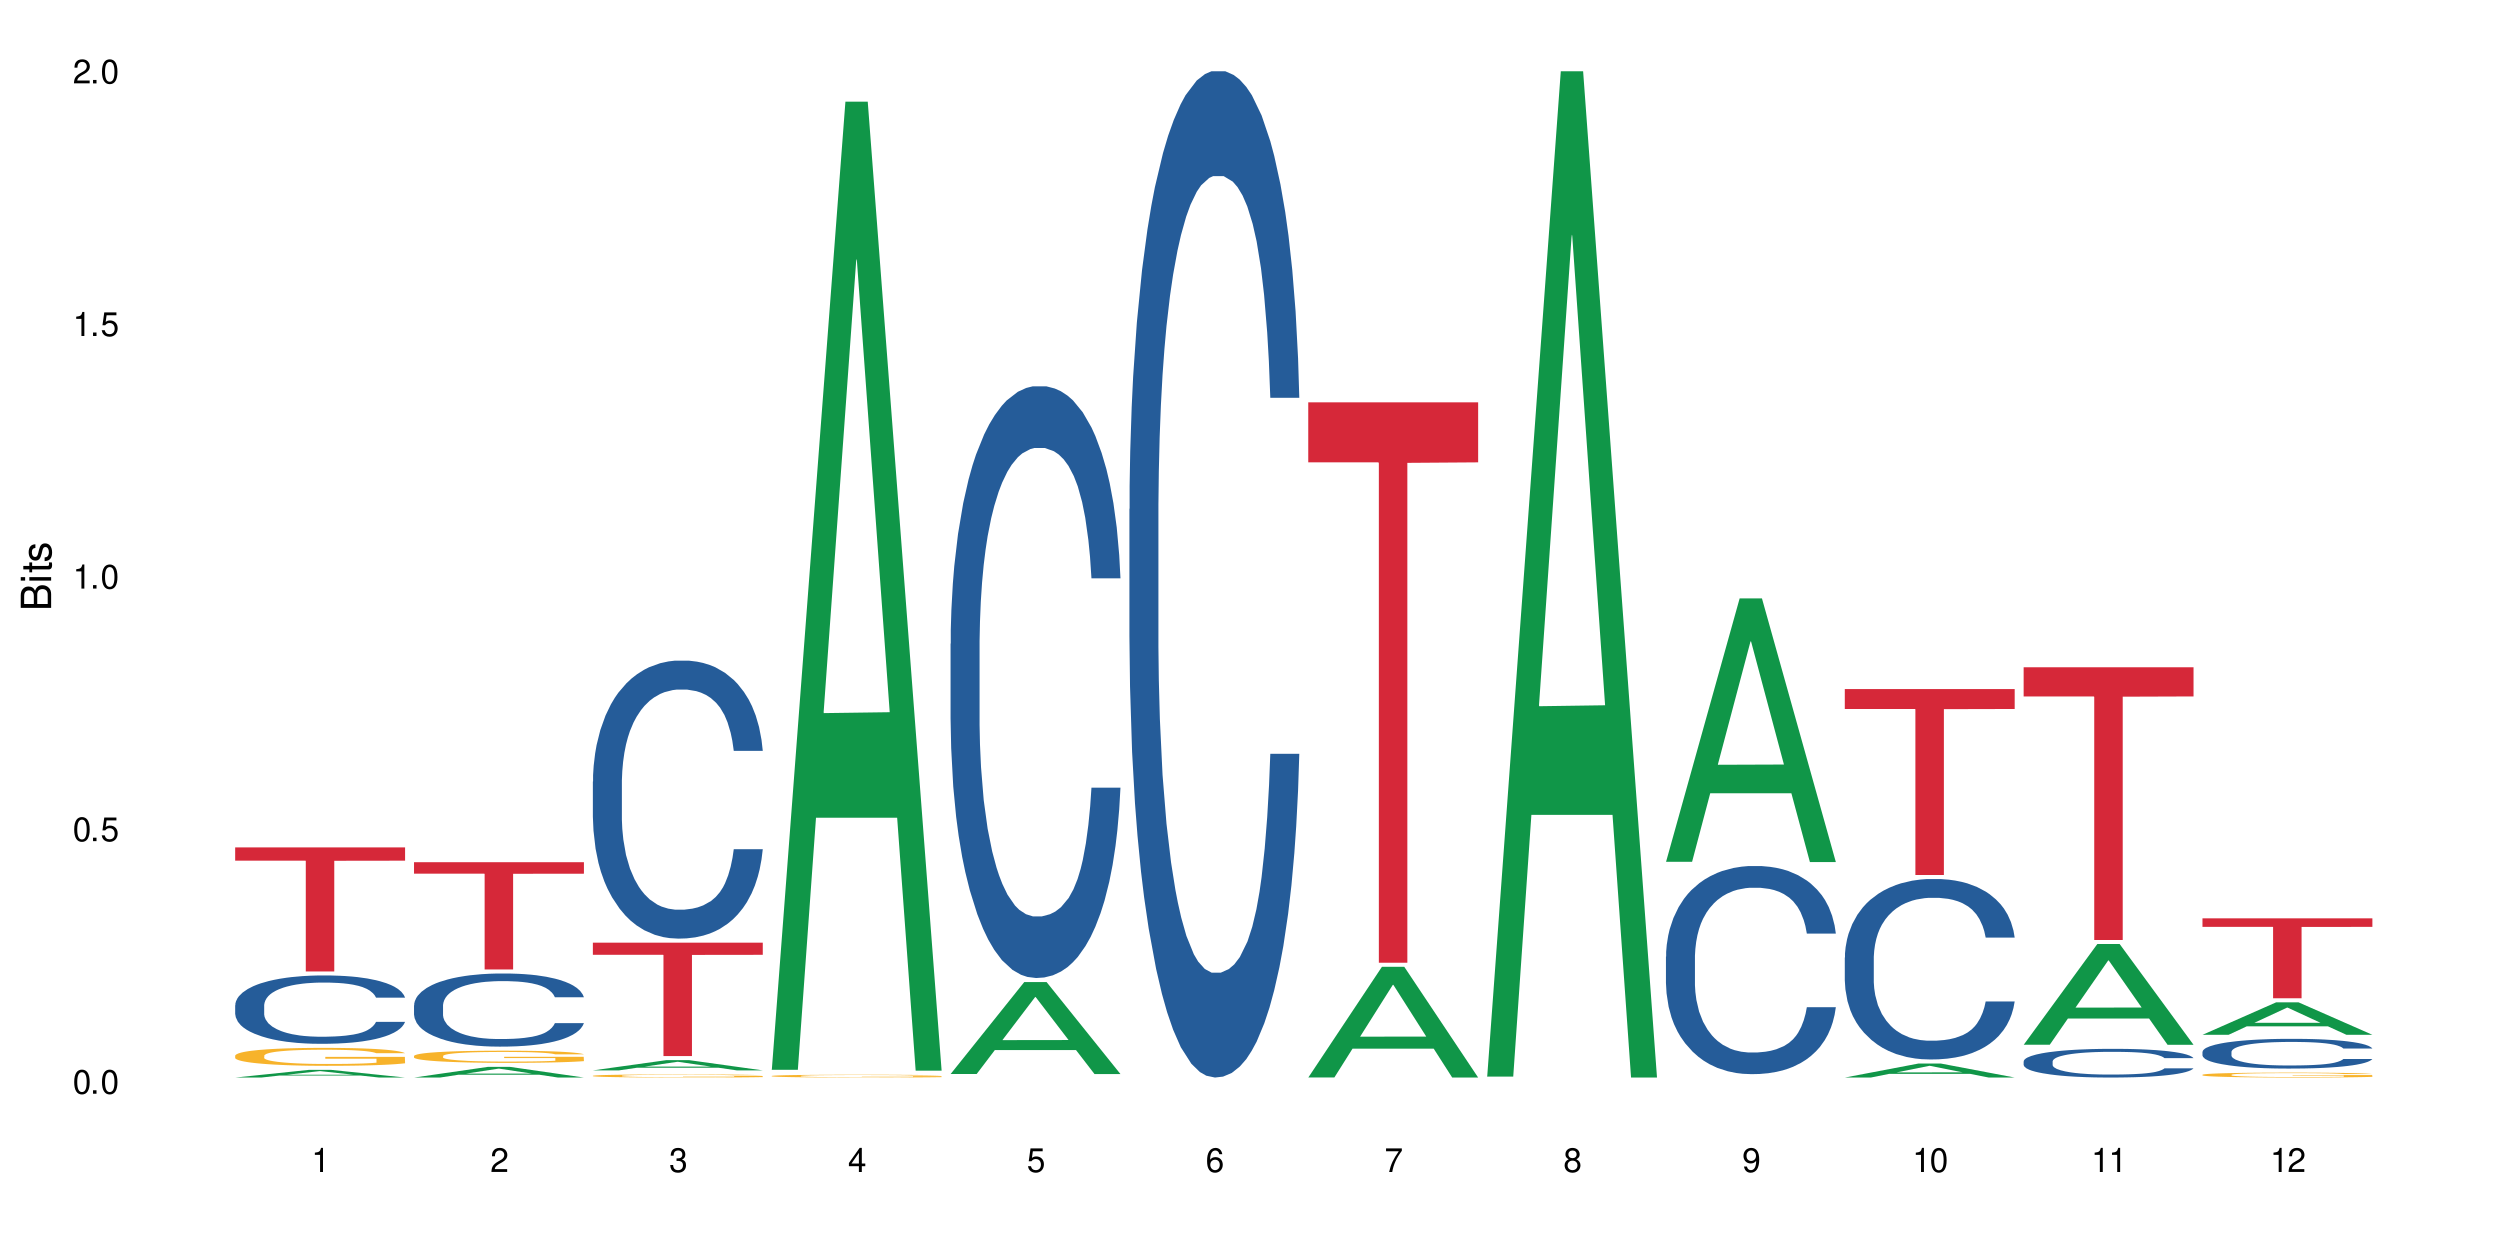 <?xml version="1.0" encoding="UTF-8"?>
<svg xmlns="http://www.w3.org/2000/svg" xmlns:xlink="http://www.w3.org/1999/xlink" width="720" height="360" viewBox="0 0 720 360">
<defs>
<g>
<g id="glyph-0-0">
</g>
<g id="glyph-0-1">
<path d="M 2.641 -6.938 C 2 -6.938 1.422 -6.656 1.078 -6.172 C 0.641 -5.562 0.406 -4.641 0.406 -3.359 C 0.406 -1.016 1.188 0.219 2.641 0.219 C 4.078 0.219 4.859 -1.016 4.859 -3.297 C 4.859 -4.641 4.656 -5.547 4.203 -6.172 C 3.844 -6.656 3.281 -6.938 2.641 -6.938 Z M 2.641 -6.188 C 3.547 -6.188 4 -5.25 4 -3.375 C 4 -1.406 3.562 -0.484 2.625 -0.484 C 1.734 -0.484 1.281 -1.438 1.281 -3.344 C 1.281 -5.25 1.734 -6.188 2.641 -6.188 Z M 2.641 -6.188 "/>
</g>
<g id="glyph-0-2">
<path d="M 1.828 -1 L 0.828 -1 L 0.828 0 L 1.828 0 Z M 1.828 -1 "/>
</g>
<g id="glyph-0-3">
<path d="M 4.562 -6.797 L 1.062 -6.797 L 0.547 -3.094 L 1.328 -3.094 C 1.719 -3.562 2.047 -3.734 2.578 -3.734 C 3.484 -3.734 4.062 -3.109 4.062 -2.094 C 4.062 -1.125 3.484 -0.531 2.578 -0.531 C 1.828 -0.531 1.375 -0.906 1.188 -1.672 L 0.328 -1.672 C 0.453 -1.109 0.547 -0.844 0.75 -0.594 C 1.125 -0.078 1.828 0.219 2.594 0.219 C 3.969 0.219 4.922 -0.781 4.922 -2.219 C 4.922 -3.562 4.031 -4.484 2.719 -4.484 C 2.25 -4.484 1.859 -4.359 1.469 -4.062 L 1.734 -5.969 L 4.562 -5.969 Z M 4.562 -6.797 "/>
</g>
<g id="glyph-0-4">
<path d="M 2.484 -4.938 L 2.484 0 L 3.328 0 L 3.328 -6.938 L 2.766 -6.938 C 2.469 -5.875 2.281 -5.734 0.984 -5.562 L 0.984 -4.938 Z M 2.484 -4.938 "/>
</g>
<g id="glyph-0-5">
<path d="M 4.859 -0.828 L 1.281 -0.828 C 1.359 -1.406 1.672 -1.781 2.5 -2.281 L 3.469 -2.828 C 4.406 -3.344 4.906 -4.062 4.906 -4.906 C 4.906 -5.484 4.672 -6.031 4.266 -6.406 C 3.859 -6.766 3.375 -6.938 2.719 -6.938 C 1.859 -6.938 1.219 -6.625 0.844 -6.031 C 0.609 -5.672 0.5 -5.234 0.484 -4.531 L 1.328 -4.531 C 1.359 -5.016 1.406 -5.281 1.531 -5.516 C 1.75 -5.938 2.188 -6.203 2.703 -6.203 C 3.469 -6.203 4.031 -5.641 4.031 -4.891 C 4.031 -4.344 3.719 -3.859 3.125 -3.516 L 2.234 -3 C 0.812 -2.172 0.406 -1.531 0.328 -0.016 L 4.859 -0.016 Z M 4.859 -0.828 "/>
</g>
<g id="glyph-0-6">
<path d="M 2.125 -3.188 L 2.578 -3.188 C 3.5 -3.188 3.984 -2.766 3.984 -1.922 C 3.984 -1.062 3.469 -0.531 2.594 -0.531 C 1.656 -0.531 1.203 -1 1.156 -2.016 L 0.312 -2.016 C 0.344 -1.453 0.438 -1.094 0.609 -0.781 C 0.953 -0.109 1.625 0.219 2.547 0.219 C 3.953 0.219 4.859 -0.625 4.859 -1.938 C 4.859 -2.828 4.516 -3.297 3.703 -3.594 C 4.344 -3.844 4.656 -4.328 4.656 -5.031 C 4.656 -6.219 3.875 -6.938 2.578 -6.938 C 1.203 -6.938 0.484 -6.172 0.453 -4.703 L 1.297 -4.703 C 1.312 -5.125 1.344 -5.359 1.453 -5.578 C 1.641 -5.969 2.062 -6.203 2.594 -6.203 C 3.344 -6.203 3.797 -5.75 3.797 -5 C 3.797 -4.516 3.609 -4.219 3.25 -4.047 C 3.016 -3.953 2.703 -3.922 2.125 -3.906 Z M 2.125 -3.188 "/>
</g>
<g id="glyph-0-7">
<path d="M 3.141 -1.672 L 3.141 0 L 3.984 0 L 3.984 -1.672 L 4.984 -1.672 L 4.984 -2.438 L 3.984 -2.438 L 3.984 -6.938 L 3.359 -6.938 L 0.266 -2.578 L 0.266 -1.672 Z M 3.141 -2.438 L 1 -2.438 L 3.141 -5.5 Z M 3.141 -2.438 "/>
</g>
<g id="glyph-0-8">
<path d="M 4.781 -5.125 C 4.609 -6.266 3.891 -6.938 2.844 -6.938 C 2.094 -6.938 1.422 -6.578 1.031 -5.953 C 0.594 -5.266 0.406 -4.422 0.406 -3.172 C 0.406 -2 0.578 -1.25 0.984 -0.641 C 1.359 -0.078 1.953 0.219 2.703 0.219 C 3.984 0.219 4.922 -0.75 4.922 -2.094 C 4.922 -3.375 4.062 -4.281 2.844 -4.281 C 2.172 -4.281 1.641 -4.031 1.281 -3.516 C 1.281 -5.234 1.828 -6.188 2.797 -6.188 C 3.391 -6.188 3.797 -5.797 3.938 -5.125 Z M 2.734 -3.531 C 3.547 -3.531 4.062 -2.953 4.062 -2.031 C 4.062 -1.156 3.484 -0.531 2.703 -0.531 C 1.922 -0.531 1.328 -1.188 1.328 -2.078 C 1.328 -2.938 1.906 -3.531 2.734 -3.531 Z M 2.734 -3.531 "/>
</g>
<g id="glyph-0-9">
<path d="M 4.984 -6.797 L 0.438 -6.797 L 0.438 -5.969 L 4.109 -5.969 C 2.5 -3.656 1.828 -2.234 1.328 0 L 2.219 0 C 2.594 -2.172 3.453 -4.047 4.984 -6.094 Z M 4.984 -6.797 "/>
</g>
<g id="glyph-0-10">
<path d="M 3.75 -3.656 C 4.469 -4.094 4.688 -4.438 4.688 -5.078 C 4.688 -6.172 3.844 -6.938 2.641 -6.938 C 1.438 -6.938 0.594 -6.172 0.594 -5.094 C 0.594 -4.438 0.812 -4.094 1.516 -3.656 C 0.734 -3.266 0.359 -2.703 0.359 -1.922 C 0.359 -0.656 1.281 0.219 2.641 0.219 C 3.984 0.219 4.922 -0.656 4.922 -1.922 C 4.922 -2.703 4.531 -3.266 3.75 -3.656 Z M 2.641 -6.188 C 3.359 -6.188 3.812 -5.75 3.812 -5.062 C 3.812 -4.406 3.344 -3.984 2.641 -3.984 C 1.922 -3.984 1.453 -4.406 1.453 -5.078 C 1.453 -5.75 1.922 -6.188 2.641 -6.188 Z M 2.641 -3.266 C 3.484 -3.266 4.062 -2.719 4.062 -1.906 C 4.062 -1.078 3.484 -0.531 2.625 -0.531 C 1.797 -0.531 1.219 -1.094 1.219 -1.906 C 1.219 -2.719 1.781 -3.266 2.641 -3.266 Z M 2.641 -3.266 "/>
</g>
<g id="glyph-0-11">
<path d="M 0.516 -1.578 C 0.672 -0.453 1.406 0.219 2.438 0.219 C 3.188 0.219 3.859 -0.141 4.266 -0.766 C 4.688 -1.453 4.891 -2.297 4.891 -3.547 C 4.891 -4.719 4.703 -5.453 4.312 -6.078 C 3.938 -6.641 3.344 -6.938 2.594 -6.938 C 1.297 -6.938 0.359 -5.969 0.359 -4.625 C 0.359 -3.344 1.234 -2.453 2.453 -2.453 C 3.094 -2.453 3.578 -2.672 4.016 -3.203 C 4 -1.484 3.469 -0.531 2.5 -0.531 C 1.906 -0.531 1.484 -0.906 1.359 -1.578 Z M 2.578 -6.203 C 3.375 -6.203 3.969 -5.531 3.969 -4.641 C 3.969 -3.797 3.391 -3.188 2.547 -3.188 C 1.734 -3.188 1.234 -3.766 1.234 -4.688 C 1.234 -5.562 1.797 -6.203 2.578 -6.203 Z M 2.578 -6.203 "/>
</g>
<g id="glyph-1-0">
</g>
<g id="glyph-1-1">
<path d="M 0 -0.953 L 0 -4.891 C 0 -5.719 -0.234 -6.344 -0.734 -6.797 C -1.188 -7.234 -1.812 -7.469 -2.5 -7.469 C -3.547 -7.469 -4.188 -7 -4.625 -5.875 C -4.984 -6.688 -5.625 -7.094 -6.531 -7.094 C -7.172 -7.094 -7.734 -6.859 -8.141 -6.391 C -8.562 -5.922 -8.75 -5.344 -8.75 -4.5 L -8.75 -0.953 Z M -4.984 -2.062 L -7.766 -2.062 L -7.766 -4.219 C -7.766 -4.844 -7.688 -5.203 -7.453 -5.5 C -7.219 -5.812 -6.859 -5.969 -6.375 -5.969 C -5.891 -5.969 -5.531 -5.812 -5.297 -5.5 C -5.062 -5.203 -4.984 -4.844 -4.984 -4.219 Z M -0.984 -2.062 L -4 -2.062 L -4 -4.781 C -4 -5.766 -3.438 -6.359 -2.484 -6.359 C -1.547 -6.359 -0.984 -5.766 -0.984 -4.781 Z M -0.984 -2.062 "/>
</g>
<g id="glyph-1-2">
<path d="M -6.281 -1.797 L -6.281 -0.797 L 0 -0.797 L 0 -1.797 Z M -8.75 -1.797 L -8.75 -0.797 L -7.484 -0.797 L -7.484 -1.797 Z M -8.75 -1.797 "/>
</g>
<g id="glyph-1-3">
<path d="M -6.281 -3.047 L -6.281 -2.016 L -8.016 -2.016 L -8.016 -1.016 L -6.281 -1.016 L -6.281 -0.172 L -5.469 -0.172 L -5.469 -1.016 L -0.719 -1.016 C -0.078 -1.016 0.281 -1.453 0.281 -2.234 C 0.281 -2.5 0.25 -2.719 0.188 -3.047 L -0.641 -3.047 C -0.609 -2.906 -0.594 -2.766 -0.594 -2.562 C -0.594 -2.141 -0.719 -2.016 -1.156 -2.016 L -5.469 -2.016 L -5.469 -3.047 Z M -6.281 -3.047 "/>
</g>
<g id="glyph-1-4">
<path d="M -4.531 -5.25 C -5.766 -5.25 -6.469 -4.422 -6.469 -2.969 C -6.469 -1.516 -5.719 -0.562 -4.547 -0.562 C -3.562 -0.562 -3.094 -1.062 -2.734 -2.562 L -2.516 -3.484 C -2.344 -4.188 -2.094 -4.469 -1.641 -4.469 C -1.047 -4.469 -0.641 -3.875 -0.641 -3 C -0.641 -2.453 -0.797 -2 -1.062 -1.75 C -1.25 -1.594 -1.422 -1.531 -1.875 -1.469 L -1.875 -0.406 C -0.422 -0.453 0.281 -1.266 0.281 -2.922 C 0.281 -4.5 -0.5 -5.516 -1.719 -5.516 C -2.656 -5.516 -3.172 -4.984 -3.469 -3.734 L -3.703 -2.766 C -3.891 -1.953 -4.156 -1.609 -4.594 -1.609 C -5.188 -1.609 -5.547 -2.125 -5.547 -2.938 C -5.547 -3.75 -5.203 -4.172 -4.531 -4.203 Z M -4.531 -5.25 "/>
</g>
</g>
</defs>
<rect x="-72" y="-36" width="864" height="432" fill="rgb(100%, 100%, 100%)" fill-opacity="1"/>
<path fill-rule="nonzero" fill="rgb(6.275%, 58.824%, 28.235%)" fill-opacity="1" d="M 67.73 310.332 L 67.785 310.328 L 88.957 308.125 L 95.387 308.125 L 116.664 310.332 L 109.188 310.332 L 103.855 309.758 L 80.488 309.758 L 75.258 310.332 L 67.73 310.332 L 82.734 309.516 L 101.711 309.516 L 92.25 308.484 L 92.145 308.484 L 92.039 308.488 L 82.684 309.516 L 82.734 309.516 Z M 67.73 310.332 "/>
<path fill-rule="nonzero" fill="rgb(14.51%, 36.078%, 60%)" fill-opacity="1" d="M 67.73 289.504 L 67.789 289.484 L 67.789 289.055 L 67.969 288.371 L 68.387 287.508 L 68.805 286.914 L 69.879 285.852 L 71.371 284.828 L 72.922 284.035 L 74.055 283.57 L 75.07 283.207 L 77.398 282.543 L 78.891 282.203 L 80.5 281.895 L 82.469 281.59 L 83.902 281.41 L 87.125 281.121 L 89.512 280.996 L 91.363 280.941 L 95.359 280.941 L 97.746 281.016 L 99.477 281.105 L 101.387 281.25 L 102.996 281.41 L 105.801 281.805 L 108.309 282.309 L 109.441 282.598 L 111.234 283.156 L 112.605 283.695 L 113.559 284.164 L 114.633 284.828 L 115.59 285.637 L 116.305 286.555 L 116.664 287.328 L 108.309 287.328 L 107.891 286.609 L 107.414 286.051 L 106.52 285.312 L 105.625 284.793 L 104.371 284.27 L 103.238 283.93 L 101.684 283.586 L 100.312 283.371 L 98.879 283.207 L 97.508 283.102 L 94.883 282.992 L 91.84 282.992 L 90.707 283.027 L 88.379 283.172 L 87.125 283.301 L 85.336 283.551 L 84.082 283.785 L 82.59 284.145 L 81.574 284.449 L 80.32 284.918 L 79.426 285.332 L 78.414 285.926 L 77.816 286.375 L 77.277 286.879 L 76.801 287.473 L 76.441 288.102 L 76.203 288.766 L 76.086 289.414 L 76.086 292.203 L 76.203 292.852 L 76.504 293.605 L 77.277 294.703 L 78.414 295.656 L 79.727 296.41 L 80.977 296.949 L 81.695 297.203 L 82.648 297.492 L 84.141 297.852 L 86.289 298.211 L 87.543 298.355 L 89.453 298.496 L 91.422 298.57 L 94.047 298.57 L 96.375 298.496 L 97.926 298.406 L 99.535 298.266 L 101.746 297.957 L 103.117 297.672 L 104.312 297.328 L 105.207 296.988 L 105.801 296.699 L 106.699 296.141 L 107.414 295.531 L 107.949 294.898 L 108.309 294.289 L 116.664 294.289 L 116.305 295.008 L 115.77 295.711 L 115.23 296.23 L 114.395 296.859 L 113.441 297.418 L 112.066 298.047 L 110.934 298.461 L 109.441 298.91 L 108.07 299.254 L 106.578 299.559 L 104.371 299.918 L 102.938 300.098 L 101.387 300.262 L 99.535 300.402 L 97.211 300.531 L 94.703 300.602 L 92.375 300.621 L 89.871 300.586 L 88.02 300.512 L 85.574 300.352 L 82.531 300.027 L 80.32 299.684 L 78.59 299.344 L 77.102 298.984 L 75.43 298.496 L 73.281 297.707 L 71.969 297.094 L 71.074 296.59 L 70.059 295.891 L 69.344 295.262 L 68.508 294.254 L 67.91 292.977 L 67.73 291.988 Z M 67.73 289.504 "/>
<path fill-rule="nonzero" fill="rgb(96.863%, 70.196%, 16.863%)" fill-opacity="1" d="M 67.73 304 L 67.789 303.996 L 67.789 303.902 L 68.031 303.688 L 68.625 303.395 L 69.402 303.156 L 70.238 302.965 L 70.773 302.867 L 71.668 302.723 L 72.445 302.621 L 74.414 302.406 L 76.922 302.211 L 78.293 302.125 L 79.844 302.043 L 82.051 301.953 L 83.066 301.922 L 86.172 301.844 L 89.691 301.797 L 93.57 301.785 L 95.359 301.789 L 97.805 301.809 L 101.148 301.859 L 103.059 301.906 L 104.551 301.953 L 106.102 302.016 L 108.012 302.109 L 109.801 302.223 L 111.234 302.336 L 112.664 302.48 L 113.859 302.629 L 114.871 302.797 L 115.77 302.992 L 116.305 303.16 L 116.664 303.324 L 108.367 303.324 L 107.891 303.16 L 107.355 303.031 L 106.461 302.875 L 105.562 302.762 L 104.668 302.672 L 102.996 302.551 L 101.566 302.473 L 99.777 302.406 L 98.047 302.367 L 96.074 302.336 L 94.883 302.328 L 91.719 302.328 L 88.855 302.359 L 87.184 302.398 L 85.992 302.438 L 84.32 302.508 L 83.305 302.562 L 82.707 302.602 L 80.918 302.75 L 79.727 302.879 L 79.07 302.969 L 78.234 303.113 L 77.637 303.238 L 76.98 303.43 L 76.621 303.57 L 76.145 303.891 L 76.086 304.742 L 76.266 304.922 L 76.621 305.117 L 77.102 305.285 L 77.816 305.465 L 78.531 305.602 L 79.785 305.789 L 80.859 305.91 L 81.695 305.992 L 83.305 306.117 L 83.961 306.16 L 85.512 306.246 L 87.125 306.312 L 89.094 306.371 L 90.586 306.398 L 92.973 306.422 L 96.016 306.422 L 99.598 306.395 L 101.863 306.355 L 103.414 306.316 L 104.43 306.285 L 105.684 306.23 L 106.578 306.184 L 107.414 306.133 L 108.43 306.051 L 108.43 304.922 L 93.688 304.918 L 93.688 304.387 L 116.602 304.383 L 116.664 306.23 L 115.41 306.359 L 113.859 306.484 L 112.367 306.578 L 110.816 306.656 L 108.605 306.746 L 106.816 306.805 L 104.07 306.871 L 101.566 306.914 L 98.941 306.941 L 96.613 306.957 L 93.867 306.961 L 91.422 306.949 L 88.797 306.922 L 86.707 306.883 L 84.797 306.836 L 82.887 306.777 L 80.5 306.676 L 78.949 306.598 L 77.34 306.496 L 75.727 306.379 L 74.297 306.25 L 73.34 306.152 L 72.387 306.039 L 71.371 305.895 L 70.418 305.734 L 69.699 305.59 L 69.043 305.422 L 68.566 305.27 L 68.09 305.055 L 67.852 304.887 L 67.73 304.738 Z M 67.73 304 "/>
<path fill-rule="nonzero" fill="rgb(83.922%, 15.686%, 22.353%)" fill-opacity="1" d="M 67.73 244.047 L 116.664 244.047 L 116.664 247.875 L 96.27 247.906 L 96.27 279.777 L 88.066 279.777 L 88.066 247.941 L 87.945 247.875 L 67.73 247.875 Z M 67.73 244.047 "/>
<path fill-rule="nonzero" fill="rgb(6.275%, 58.824%, 28.235%)" fill-opacity="1" d="M 119.238 310.328 L 119.289 310.328 L 140.465 307.266 L 146.895 307.266 L 168.172 310.332 L 160.695 310.332 L 155.363 309.531 L 131.996 309.531 L 126.766 310.328 L 119.238 310.328 L 134.242 309.203 L 153.219 309.199 L 143.758 307.77 L 143.652 307.766 L 143.547 307.773 L 134.191 309.199 L 134.242 309.203 Z M 119.238 310.328 "/>
<path fill-rule="nonzero" fill="rgb(14.51%, 36.078%, 60%)" fill-opacity="1" d="M 119.238 289.539 L 119.297 289.52 L 119.297 289.059 L 119.477 288.328 L 119.895 287.402 L 120.312 286.77 L 121.387 285.633 L 122.879 284.535 L 124.43 283.691 L 125.562 283.188 L 126.578 282.805 L 128.906 282.094 L 130.398 281.727 L 132.008 281.398 L 133.977 281.074 L 135.41 280.879 L 138.633 280.57 L 141.02 280.438 L 142.871 280.379 L 146.867 280.379 L 149.254 280.457 L 150.984 280.555 L 152.895 280.707 L 154.504 280.879 L 157.309 281.305 L 159.816 281.844 L 160.949 282.148 L 162.742 282.746 L 164.113 283.324 L 165.066 283.824 L 166.141 284.535 L 167.098 285.402 L 167.812 286.383 L 168.172 287.211 L 159.816 287.211 L 159.398 286.441 L 158.922 285.844 L 158.027 285.055 L 157.133 284.496 L 155.879 283.941 L 154.746 283.574 L 153.191 283.207 L 151.82 282.977 L 150.387 282.805 L 149.016 282.688 L 146.391 282.574 L 143.348 282.574 L 142.211 282.613 L 139.887 282.766 L 138.633 282.902 L 136.844 283.172 L 135.59 283.422 L 134.098 283.805 L 133.082 284.133 L 131.828 284.633 L 130.934 285.074 L 129.922 285.711 L 129.324 286.191 L 128.785 286.73 L 128.309 287.367 L 127.949 288.039 L 127.711 288.75 L 127.594 289.445 L 127.594 292.426 L 127.711 293.121 L 128.012 293.926 L 128.785 295.102 L 129.922 296.121 L 131.234 296.93 L 132.484 297.508 L 133.203 297.777 L 134.156 298.086 L 135.648 298.469 L 137.797 298.855 L 139.051 299.008 L 140.961 299.164 L 142.93 299.238 L 145.555 299.238 L 147.883 299.164 L 149.434 299.066 L 151.043 298.91 L 153.254 298.586 L 154.625 298.277 L 155.816 297.91 L 156.715 297.547 L 157.309 297.238 L 158.207 296.641 L 158.922 295.988 L 159.457 295.312 L 159.816 294.66 L 168.172 294.66 L 167.812 295.43 L 167.277 296.18 L 166.738 296.738 L 165.902 297.41 L 164.949 298.008 L 163.574 298.68 L 162.441 299.125 L 160.949 299.605 L 159.578 299.969 L 158.086 300.297 L 155.879 300.684 L 154.445 300.875 L 152.895 301.047 L 151.043 301.203 L 148.719 301.336 L 146.211 301.414 L 143.883 301.434 L 141.379 301.395 L 139.527 301.316 L 137.082 301.145 L 134.039 300.797 L 131.828 300.434 L 130.098 300.066 L 128.605 299.684 L 126.938 299.164 L 124.789 298.316 L 123.477 297.66 L 122.582 297.121 L 121.566 296.371 L 120.852 295.699 L 120.016 294.621 L 119.418 293.254 L 119.238 292.195 Z M 119.238 289.539 "/>
<path fill-rule="nonzero" fill="rgb(96.863%, 70.196%, 16.863%)" fill-opacity="1" d="M 119.238 304.098 L 119.297 304.094 L 119.297 304.031 L 119.535 303.887 L 120.133 303.688 L 120.91 303.527 L 121.746 303.398 L 122.281 303.332 L 123.176 303.234 L 123.953 303.164 L 125.922 303.02 L 128.43 302.887 L 129.801 302.828 L 131.352 302.773 L 133.559 302.711 L 134.574 302.691 L 137.676 302.637 L 141.199 302.605 L 145.078 302.598 L 146.867 302.602 L 149.312 302.613 L 152.656 302.648 L 154.566 302.68 L 156.059 302.711 L 157.609 302.754 L 159.52 302.816 L 161.309 302.895 L 162.742 302.973 L 164.172 303.066 L 165.367 303.172 L 166.379 303.281 L 167.277 303.418 L 167.812 303.527 L 168.172 303.641 L 159.875 303.641 L 159.398 303.527 L 158.863 303.441 L 157.965 303.336 L 157.07 303.258 L 156.176 303.199 L 154.504 303.117 L 153.074 303.062 L 151.281 303.02 L 149.551 302.992 L 147.582 302.973 L 146.391 302.965 L 143.227 302.965 L 140.363 302.988 L 138.691 303.012 L 137.5 303.039 L 135.828 303.086 L 134.812 303.125 L 134.215 303.152 L 132.426 303.25 L 131.234 303.34 L 130.578 303.402 L 129.742 303.496 L 129.145 303.582 L 128.488 303.711 L 128.129 303.809 L 127.652 304.023 L 127.594 304.602 L 127.773 304.723 L 128.129 304.855 L 128.605 304.969 L 129.324 305.09 L 130.039 305.184 L 131.293 305.309 L 132.367 305.395 L 133.203 305.445 L 134.812 305.535 L 135.469 305.562 L 137.02 305.621 L 138.633 305.664 L 140.602 305.703 L 142.094 305.723 L 144.48 305.738 L 147.523 305.738 L 151.105 305.719 L 153.371 305.695 L 154.922 305.668 L 155.938 305.645 L 157.191 305.609 L 158.086 305.578 L 158.922 305.543 L 159.938 305.488 L 159.938 304.723 L 145.195 304.719 L 145.195 304.363 L 168.109 304.359 L 168.172 305.609 L 166.918 305.695 L 165.367 305.781 L 163.875 305.844 L 162.324 305.898 L 160.113 305.961 L 158.324 305.996 L 155.578 306.043 L 153.074 306.07 L 150.449 306.09 L 148.121 306.102 L 145.375 306.105 L 142.93 306.098 L 140.305 306.078 L 138.215 306.051 L 136.305 306.02 L 134.395 305.98 L 132.008 305.91 L 130.457 305.855 L 128.848 305.789 L 127.234 305.711 L 125.801 305.625 L 124.848 305.555 L 123.895 305.48 L 122.879 305.383 L 121.926 305.273 L 121.207 305.176 L 120.551 305.062 L 120.074 304.957 L 119.598 304.812 L 119.359 304.699 L 119.238 304.598 Z M 119.238 304.098 "/>
<path fill-rule="nonzero" fill="rgb(83.922%, 15.686%, 22.353%)" fill-opacity="1" d="M 119.238 248.316 L 168.172 248.316 L 168.172 251.625 L 147.777 251.652 L 147.777 279.215 L 139.574 279.215 L 139.574 251.684 L 139.453 251.625 L 119.238 251.625 Z M 119.238 248.316 "/>
<path fill-rule="nonzero" fill="rgb(6.275%, 58.824%, 28.235%)" fill-opacity="1" d="M 170.746 308.27 L 170.797 308.266 L 191.973 305.312 L 198.402 305.312 L 219.68 308.273 L 212.203 308.273 L 206.871 307.5 L 183.504 307.5 L 178.273 308.27 L 170.746 308.27 L 185.75 307.18 L 204.727 307.176 L 195.266 305.797 L 195.16 305.793 L 195.055 305.801 L 185.699 307.176 L 185.75 307.18 Z M 170.746 308.27 "/>
<path fill-rule="nonzero" fill="rgb(14.51%, 36.078%, 60%)" fill-opacity="1" d="M 170.746 225.102 L 170.805 225.027 L 170.805 223.27 L 170.984 220.492 L 171.402 216.977 L 171.82 214.562 L 172.895 210.246 L 174.387 206.074 L 175.938 202.855 L 177.07 200.953 L 178.086 199.488 L 180.414 196.781 L 181.906 195.391 L 183.516 194.145 L 185.484 192.902 L 186.918 192.168 L 190.141 191 L 192.527 190.488 L 194.375 190.266 L 198.375 190.266 L 200.762 190.559 L 202.492 190.926 L 204.402 191.512 L 206.012 192.168 L 208.816 193.781 L 211.324 195.828 L 212.457 197 L 214.25 199.27 L 215.621 201.465 L 216.574 203.367 L 217.648 206.074 L 218.605 209.367 L 219.32 213.098 L 219.68 216.246 L 211.324 216.246 L 210.906 213.32 L 210.43 211.051 L 209.535 208.051 L 208.641 205.926 L 207.387 203.805 L 206.25 202.414 L 204.699 201.023 L 203.328 200.145 L 201.895 199.488 L 200.523 199.047 L 197.898 198.609 L 194.855 198.609 L 193.719 198.754 L 191.395 199.34 L 190.141 199.852 L 188.352 200.879 L 187.098 201.828 L 185.605 203.293 L 184.59 204.535 L 183.336 206.441 L 182.441 208.121 L 181.426 210.539 L 180.832 212.367 L 180.293 214.418 L 179.816 216.832 L 179.457 219.395 L 179.219 222.102 L 179.102 224.734 L 179.102 236.078 L 179.219 238.711 L 179.52 241.785 L 180.293 246.25 L 181.426 250.129 L 182.742 253.203 L 183.992 255.398 L 184.711 256.422 L 185.664 257.594 L 187.156 259.059 L 189.305 260.52 L 190.559 261.105 L 192.469 261.691 L 194.438 261.984 L 197.062 261.984 L 199.391 261.691 L 200.941 261.324 L 202.551 260.738 L 204.762 259.496 L 206.133 258.324 L 207.324 256.934 L 208.223 255.543 L 208.816 254.375 L 209.711 252.105 L 210.43 249.617 L 210.965 247.055 L 211.324 244.566 L 219.68 244.566 L 219.32 247.496 L 218.785 250.348 L 218.246 252.469 L 217.41 255.031 L 216.457 257.301 L 215.082 259.863 L 213.949 261.547 L 212.457 263.375 L 211.086 264.766 L 209.594 266.008 L 207.387 267.473 L 205.953 268.203 L 204.402 268.863 L 202.551 269.449 L 200.227 269.961 L 197.719 270.254 L 195.391 270.328 L 192.887 270.18 L 191.035 269.887 L 188.59 269.23 L 185.547 267.91 L 183.336 266.52 L 181.605 265.133 L 180.113 263.668 L 178.445 261.691 L 176.297 258.473 L 174.984 255.984 L 174.086 253.934 L 173.074 251.082 L 172.355 248.52 L 171.523 244.422 L 170.926 239.227 L 170.746 235.199 Z M 170.746 225.102 "/>
<path fill-rule="nonzero" fill="rgb(96.863%, 70.196%, 16.863%)" fill-opacity="1" d="M 170.746 309.82 L 170.805 309.82 L 170.805 309.801 L 171.043 309.766 L 171.641 309.715 L 172.418 309.672 L 173.254 309.641 L 173.789 309.621 L 174.684 309.598 L 175.461 309.582 L 177.43 309.543 L 179.938 309.508 L 181.309 309.496 L 182.859 309.48 L 185.066 309.465 L 186.082 309.461 L 189.184 309.445 L 192.707 309.438 L 196.586 309.434 L 198.375 309.438 L 200.82 309.441 L 204.164 309.449 L 206.074 309.457 L 207.566 309.465 L 209.117 309.477 L 211.027 309.492 L 212.816 309.512 L 214.25 309.531 L 215.68 309.555 L 216.875 309.582 L 217.887 309.609 L 218.785 309.645 L 219.32 309.672 L 219.68 309.703 L 211.383 309.703 L 210.906 309.672 L 210.371 309.652 L 209.473 309.625 L 208.578 309.605 L 207.684 309.59 L 206.012 309.566 L 204.582 309.555 L 202.789 309.543 L 201.059 309.535 L 199.09 309.531 L 194.734 309.531 L 191.871 309.535 L 190.199 309.543 L 189.008 309.547 L 187.336 309.562 L 186.32 309.57 L 185.723 309.578 L 183.934 309.602 L 182.742 309.625 L 182.086 309.641 L 181.25 309.664 L 180.652 309.688 L 179.996 309.719 L 179.637 309.746 L 179.16 309.801 L 179.102 309.949 L 179.281 309.98 L 179.637 310.012 L 180.113 310.043 L 180.832 310.074 L 181.547 310.098 L 182.801 310.129 L 183.875 310.152 L 184.711 310.164 L 186.32 310.188 L 186.977 310.195 L 188.527 310.207 L 190.141 310.219 L 192.109 310.23 L 193.602 310.234 L 195.988 310.238 L 199.031 310.238 L 202.613 310.234 L 204.879 310.227 L 206.43 310.223 L 207.445 310.215 L 208.699 310.207 L 209.594 310.199 L 210.43 310.188 L 211.445 310.176 L 211.445 309.98 L 196.703 309.98 L 196.703 309.887 L 219.617 309.887 L 219.68 310.207 L 218.426 310.227 L 216.875 310.25 L 215.383 310.266 L 213.832 310.281 L 211.621 310.297 L 209.832 310.305 L 207.086 310.316 L 204.582 310.324 L 201.957 310.328 L 199.629 310.332 L 194.438 310.332 L 191.812 310.324 L 189.723 310.32 L 187.812 310.312 L 185.902 310.301 L 183.516 310.285 L 181.965 310.27 L 180.355 310.254 L 178.742 310.23 L 177.309 310.211 L 175.402 310.172 L 174.387 310.148 L 173.43 310.121 L 172.715 310.094 L 172.059 310.066 L 171.582 310.039 L 171.105 310.004 L 170.867 309.973 L 170.746 309.949 Z M 170.746 309.82 "/>
<path fill-rule="nonzero" fill="rgb(83.922%, 15.686%, 22.353%)" fill-opacity="1" d="M 170.746 271.492 L 219.68 271.492 L 219.68 274.988 L 199.285 275.016 L 199.285 304.148 L 191.078 304.148 L 191.078 275.047 L 190.961 274.988 L 170.746 274.988 Z M 170.746 271.492 "/>
<path fill-rule="nonzero" fill="rgb(6.275%, 58.824%, 28.235%)" fill-opacity="1" d="M 222.254 308.094 L 222.305 307.832 L 243.48 29.281 L 249.91 29.281 L 271.188 308.355 L 263.711 308.355 L 258.379 235.508 L 235.008 235.508 L 229.781 308.094 L 222.254 308.094 L 237.258 205.375 L 256.234 205.113 L 246.773 74.875 L 246.668 74.613 L 246.562 75.398 L 237.207 205.113 L 237.258 205.375 Z M 222.254 308.094 "/>
<path fill-rule="nonzero" fill="rgb(96.863%, 70.196%, 16.863%)" fill-opacity="1" d="M 222.254 309.867 L 222.312 309.867 L 222.312 309.852 L 222.551 309.82 L 223.148 309.773 L 223.926 309.734 L 224.762 309.707 L 225.297 309.691 L 226.191 309.668 L 226.969 309.652 L 228.938 309.617 L 231.445 309.586 L 232.816 309.574 L 234.367 309.562 L 236.574 309.547 L 237.59 309.543 L 240.691 309.531 L 244.215 309.523 L 248.094 309.52 L 249.883 309.523 L 252.328 309.523 L 255.672 309.531 L 257.582 309.539 L 259.07 309.547 L 260.625 309.559 L 262.535 309.57 L 264.324 309.59 L 265.754 309.609 L 267.188 309.629 L 268.383 309.652 L 269.395 309.68 L 270.289 309.711 L 270.828 309.738 L 271.188 309.762 L 262.891 309.762 L 262.414 309.738 L 261.875 309.715 L 260.98 309.691 L 259.191 309.66 L 257.52 309.641 L 256.09 309.629 L 254.297 309.617 L 252.566 309.613 L 250.598 309.609 L 249.406 309.605 L 246.242 309.605 L 243.379 309.609 L 241.707 309.617 L 240.516 309.625 L 238.844 309.633 L 237.828 309.645 L 237.23 309.648 L 235.441 309.672 L 234.25 309.691 L 233.59 309.707 L 232.758 309.73 L 232.16 309.75 L 231.504 309.777 L 231.145 309.801 L 230.668 309.852 L 230.609 309.984 L 230.785 310.012 L 231.145 310.043 L 231.621 310.07 L 232.34 310.098 L 233.055 310.121 L 234.309 310.148 L 235.383 310.168 L 236.219 310.18 L 237.828 310.199 L 238.484 310.207 L 240.035 310.219 L 241.648 310.23 L 243.617 310.238 L 245.109 310.246 L 250.539 310.246 L 254.121 310.242 L 256.387 310.238 L 257.938 310.23 L 258.953 310.227 L 260.207 310.219 L 261.102 310.211 L 261.938 310.203 L 262.949 310.191 L 262.949 310.012 L 248.211 310.012 L 248.211 309.93 L 271.125 309.93 L 271.188 310.219 L 269.934 310.238 L 268.383 310.258 L 266.891 310.273 L 265.34 310.285 L 263.129 310.301 L 261.34 310.309 L 258.594 310.316 L 256.09 310.324 L 253.465 310.328 L 251.137 310.332 L 245.945 310.332 L 243.32 310.328 L 241.23 310.32 L 237.41 310.305 L 235.023 310.289 L 233.473 310.273 L 231.859 310.262 L 230.25 310.242 L 228.816 310.223 L 227.863 310.207 L 226.91 310.188 L 225.895 310.164 L 224.938 310.141 L 224.223 310.117 L 223.566 310.09 L 223.09 310.066 L 222.613 310.035 L 222.375 310.008 L 222.254 309.984 Z M 222.254 309.867 "/>
<path fill-rule="nonzero" fill="rgb(6.275%, 58.824%, 28.235%)" fill-opacity="1" d="M 273.762 309.305 L 273.812 309.281 L 294.984 282.836 L 301.418 282.836 L 322.695 309.332 L 315.219 309.332 L 309.887 302.414 L 286.516 302.414 L 281.289 309.305 L 273.762 309.305 L 288.766 299.555 L 307.742 299.527 L 298.281 287.164 L 298.176 287.141 L 298.07 287.215 L 288.711 299.527 L 288.766 299.555 Z M 273.762 309.305 "/>
<path fill-rule="nonzero" fill="rgb(14.51%, 36.078%, 60%)" fill-opacity="1" d="M 273.762 185.41 L 273.82 185.254 L 273.82 181.516 L 274 175.598 L 274.418 168.121 L 274.836 162.98 L 275.91 153.789 L 277.402 144.914 L 278.953 138.059 L 280.086 134.008 L 281.102 130.895 L 283.43 125.129 L 284.922 122.172 L 286.531 119.523 L 288.5 116.875 L 289.934 115.316 L 293.156 112.824 L 295.543 111.734 L 297.391 111.27 L 301.391 111.27 L 303.777 111.891 L 305.508 112.668 L 307.418 113.914 L 309.027 115.316 L 311.832 118.746 L 314.34 123.105 L 315.473 125.598 L 317.262 130.426 L 318.637 135.098 L 319.59 139.148 L 320.664 144.914 L 321.621 151.922 L 322.336 159.867 L 322.695 166.562 L 314.34 166.562 L 313.922 160.332 L 313.445 155.504 L 312.551 149.117 L 311.652 144.602 L 310.402 140.082 L 309.266 137.125 L 307.715 134.164 L 306.344 132.297 L 304.91 130.895 L 303.539 129.961 L 300.914 129.023 L 297.871 129.023 L 296.734 129.336 L 294.41 130.582 L 293.156 131.672 L 291.363 133.852 L 290.113 135.879 L 288.621 138.992 L 287.605 141.641 L 286.352 145.691 L 285.457 149.273 L 284.441 154.414 L 283.848 158.309 L 283.309 162.668 L 282.832 167.809 L 282.473 173.262 L 282.234 179.023 L 282.117 184.633 L 282.117 208.773 L 282.234 214.383 L 282.535 220.926 L 283.309 230.426 L 284.441 238.68 L 285.754 245.223 L 287.008 249.895 L 287.727 252.078 L 288.68 254.57 L 290.172 257.684 L 292.32 260.801 L 293.574 262.047 L 295.484 263.293 L 297.453 263.914 L 300.078 263.914 L 302.406 263.293 L 303.957 262.512 L 305.566 261.266 L 307.773 258.617 L 309.148 256.125 L 310.34 253.168 L 311.234 250.207 L 311.832 247.715 L 312.727 242.887 L 313.445 237.59 L 313.98 232.141 L 314.34 226.844 L 322.695 226.844 L 322.336 233.074 L 321.797 239.148 L 321.262 243.664 L 320.426 249.117 L 319.473 253.945 L 318.098 259.398 L 316.965 262.98 L 315.473 266.875 L 314.102 269.832 L 312.609 272.48 L 310.402 275.598 L 308.969 277.152 L 307.418 278.555 L 305.566 279.801 L 303.238 280.891 L 300.734 281.516 L 298.406 281.672 L 295.898 281.359 L 294.051 280.738 L 291.605 279.336 L 288.559 276.531 L 286.352 273.57 L 284.621 270.613 L 283.129 267.496 L 281.461 263.293 L 279.312 256.438 L 278 251.141 L 277.102 246.781 L 276.09 240.707 L 275.371 235.254 L 274.535 226.531 L 273.941 215.473 L 273.762 206.906 Z M 273.762 185.41 "/>
<path fill-rule="nonzero" fill="rgb(14.51%, 36.078%, 60%)" fill-opacity="1" d="M 325.27 146.621 L 325.328 146.355 L 325.328 140 L 325.508 129.934 L 325.926 117.215 L 326.344 108.477 L 327.418 92.844 L 328.91 77.746 L 330.461 66.09 L 331.594 59.203 L 332.609 53.902 L 334.938 44.102 L 336.43 39.07 L 338.039 34.566 L 340.008 30.062 L 341.441 27.414 L 344.664 23.176 L 347.051 21.32 L 348.898 20.527 L 352.898 20.527 L 355.285 21.586 L 357.016 22.91 L 358.926 25.031 L 360.535 27.414 L 363.34 33.242 L 365.848 40.66 L 366.98 44.898 L 368.77 53.109 L 370.145 61.055 L 371.098 67.945 L 372.172 77.746 L 373.129 89.668 L 373.844 103.176 L 374.199 114.566 L 365.848 114.566 L 365.43 103.973 L 364.953 95.758 L 364.055 84.898 L 363.16 77.215 L 361.91 69.535 L 360.773 64.5 L 359.223 59.469 L 357.852 56.289 L 356.418 53.902 L 355.047 52.316 L 352.422 50.727 L 349.379 50.727 L 348.242 51.254 L 345.914 53.375 L 344.664 55.23 L 342.871 58.938 L 341.621 62.383 L 340.129 67.68 L 339.113 72.184 L 337.859 79.07 L 336.965 85.164 L 335.949 93.906 L 335.355 100.527 L 334.816 107.945 L 334.34 116.688 L 333.98 125.957 L 333.742 135.762 L 333.625 145.297 L 333.625 186.355 L 333.742 195.895 L 334.039 207.02 L 334.816 223.18 L 335.949 237.219 L 337.262 248.344 L 338.516 256.293 L 339.234 260 L 340.188 264.238 L 341.68 269.535 L 343.828 274.836 L 345.082 276.953 L 346.988 279.074 L 348.961 280.133 L 351.586 280.133 L 353.914 279.074 L 355.465 277.75 L 357.074 275.629 L 359.281 271.125 L 360.656 266.887 L 361.848 261.855 L 362.742 256.82 L 363.34 252.582 L 364.234 244.371 L 364.953 235.363 L 365.488 226.094 L 365.848 217.086 L 374.199 217.086 L 373.844 227.684 L 373.305 238.012 L 372.77 245.695 L 371.934 254.969 L 370.98 263.18 L 369.605 272.449 L 368.473 278.543 L 366.98 285.168 L 365.609 290.199 L 364.117 294.703 L 361.91 300 L 360.477 302.648 L 358.926 305.035 L 357.074 307.152 L 354.746 309.008 L 352.242 310.066 L 349.914 310.332 L 347.406 309.801 L 345.559 308.742 L 343.109 306.359 L 340.066 301.59 L 337.859 296.559 L 336.129 291.523 L 334.637 286.227 L 332.965 279.074 L 330.82 267.418 L 329.504 258.41 L 328.609 250.992 L 327.598 240.664 L 326.879 231.391 L 326.043 216.555 L 325.449 197.746 L 325.27 183.18 Z M 325.27 146.621 "/>
<path fill-rule="nonzero" fill="rgb(6.275%, 58.824%, 28.235%)" fill-opacity="1" d="M 376.777 310.301 L 376.828 310.273 L 398 278.438 L 404.43 278.438 L 425.707 310.332 L 418.234 310.332 L 412.902 302.008 L 389.531 302.008 L 384.305 310.301 L 376.777 310.301 L 391.781 298.562 L 410.758 298.531 L 401.293 283.648 L 401.191 283.617 L 401.086 283.707 L 391.727 298.531 L 391.781 298.562 Z M 376.777 310.301 "/>
<path fill-rule="nonzero" fill="rgb(83.922%, 15.686%, 22.353%)" fill-opacity="1" d="M 376.777 115.879 L 425.707 115.879 L 425.707 133.156 L 405.316 133.305 L 405.316 277.273 L 397.109 277.273 L 397.109 133.457 L 396.992 133.156 L 376.777 133.156 Z M 376.777 115.879 "/>
<path fill-rule="nonzero" fill="rgb(6.275%, 58.824%, 28.235%)" fill-opacity="1" d="M 428.285 310.059 L 428.336 309.789 L 449.508 20.527 L 455.938 20.527 L 477.215 310.332 L 469.742 310.332 L 464.406 234.684 L 441.039 234.684 L 435.812 310.059 L 428.285 310.059 L 443.289 203.391 L 462.266 203.117 L 452.801 67.875 L 452.699 67.602 L 452.594 68.418 L 443.234 203.117 L 443.289 203.391 Z M 428.285 310.059 "/>
<path fill-rule="nonzero" fill="rgb(6.275%, 58.824%, 28.235%)" fill-opacity="1" d="M 479.793 248.199 L 479.844 248.129 L 501.016 172.348 L 507.445 172.348 L 528.723 248.27 L 521.25 248.27 L 515.914 228.453 L 492.547 228.453 L 487.32 248.199 L 479.793 248.199 L 494.797 220.254 L 513.773 220.184 L 504.309 184.75 L 504.207 184.68 L 504.102 184.895 L 494.742 220.184 L 494.797 220.254 Z M 479.793 248.199 "/>
<path fill-rule="nonzero" fill="rgb(14.51%, 36.078%, 60%)" fill-opacity="1" d="M 479.793 275.508 L 479.852 275.453 L 479.852 274.137 L 480.031 272.059 L 480.449 269.43 L 480.867 267.621 L 481.941 264.391 L 483.434 261.266 L 484.984 258.855 L 486.117 257.434 L 487.133 256.336 L 489.457 254.309 L 490.949 253.27 L 492.562 252.34 L 494.531 251.406 L 495.965 250.859 L 499.184 249.984 L 501.574 249.602 L 503.422 249.434 L 507.422 249.434 L 509.809 249.656 L 511.539 249.93 L 513.449 250.367 L 515.059 250.859 L 517.863 252.066 L 520.371 253.598 L 521.504 254.473 L 523.293 256.172 L 524.668 257.816 L 525.621 259.238 L 526.695 261.266 L 527.648 263.73 L 528.367 266.523 L 528.723 268.879 L 520.371 268.879 L 519.953 266.688 L 519.473 264.992 L 518.578 262.746 L 517.684 261.156 L 516.43 259.57 L 515.297 258.527 L 513.746 257.488 L 512.375 256.828 L 510.941 256.336 L 509.57 256.008 L 506.941 255.68 L 503.898 255.68 L 502.766 255.789 L 500.438 256.227 L 499.184 256.609 L 497.395 257.379 L 496.141 258.09 L 494.648 259.184 L 493.637 260.117 L 492.383 261.539 L 491.488 262.801 L 490.473 264.609 L 489.875 265.977 L 489.34 267.512 L 488.863 269.32 L 488.504 271.234 L 488.266 273.262 L 488.145 275.234 L 488.145 283.723 L 488.266 285.695 L 488.562 287.996 L 489.34 291.336 L 490.473 294.242 L 491.785 296.543 L 493.039 298.184 L 493.754 298.953 L 494.711 299.828 L 496.203 300.922 L 498.352 302.02 L 499.602 302.457 L 501.512 302.895 L 503.48 303.113 L 506.109 303.113 L 508.434 302.895 L 509.988 302.621 L 511.598 302.184 L 513.805 301.25 L 515.18 300.375 L 516.371 299.336 L 517.266 298.293 L 517.863 297.418 L 518.758 295.719 L 519.473 293.855 L 520.012 291.941 L 520.371 290.078 L 528.723 290.078 L 528.367 292.27 L 527.828 294.406 L 527.293 295.992 L 526.457 297.91 L 525.5 299.609 L 524.129 301.527 L 522.996 302.785 L 521.504 304.156 L 520.133 305.195 L 518.641 306.125 L 516.43 307.223 L 515 307.77 L 513.449 308.262 L 511.598 308.699 L 509.27 309.086 L 506.766 309.305 L 504.438 309.359 L 501.93 309.25 L 500.082 309.031 L 497.633 308.535 L 494.59 307.551 L 492.383 306.512 L 490.652 305.469 L 489.16 304.375 L 487.488 302.895 L 485.34 300.484 L 484.027 298.621 L 483.133 297.09 L 482.117 294.953 L 481.402 293.035 L 480.566 289.969 L 479.969 286.078 L 479.793 283.066 Z M 479.793 275.508 "/>
<path fill-rule="nonzero" fill="rgb(6.275%, 58.824%, 28.235%)" fill-opacity="1" d="M 531.301 310.328 L 531.352 310.324 L 552.523 306.297 L 558.953 306.297 L 580.23 310.332 L 572.754 310.332 L 567.422 309.277 L 544.055 309.277 L 538.828 310.328 L 531.301 310.328 L 546.305 308.844 L 565.281 308.84 L 555.816 306.957 L 555.715 306.953 L 555.609 306.965 L 546.25 308.84 L 546.305 308.844 Z M 531.301 310.328 "/>
<path fill-rule="nonzero" fill="rgb(14.51%, 36.078%, 60%)" fill-opacity="1" d="M 531.301 275.777 L 531.359 275.73 L 531.359 274.59 L 531.539 272.785 L 531.957 270.504 L 532.375 268.938 L 533.449 266.137 L 534.938 263.426 L 536.492 261.336 L 537.625 260.102 L 538.641 259.152 L 540.965 257.395 L 542.457 256.492 L 544.07 255.684 L 546.039 254.879 L 547.473 254.402 L 550.691 253.641 L 553.078 253.309 L 554.93 253.168 L 558.93 253.168 L 561.316 253.355 L 563.047 253.594 L 564.953 253.977 L 566.566 254.402 L 569.371 255.449 L 571.879 256.777 L 573.012 257.539 L 574.801 259.012 L 576.172 260.434 L 577.129 261.668 L 578.203 263.426 L 579.156 265.566 L 579.875 267.988 L 580.23 270.031 L 571.879 270.031 L 571.461 268.129 L 570.98 266.656 L 570.086 264.711 L 569.191 263.332 L 567.938 261.953 L 566.805 261.051 L 565.254 260.148 L 563.883 259.578 L 562.449 259.152 L 561.078 258.867 L 558.449 258.582 L 555.406 258.582 L 554.273 258.676 L 551.945 259.059 L 550.691 259.391 L 548.902 260.055 L 547.648 260.672 L 546.156 261.621 L 545.145 262.43 L 543.891 263.664 L 542.996 264.758 L 541.98 266.324 L 541.383 267.512 L 540.848 268.844 L 540.371 270.41 L 540.012 272.074 L 539.773 273.828 L 539.652 275.539 L 539.652 282.902 L 539.773 284.613 L 540.07 286.609 L 540.848 289.504 L 541.98 292.023 L 543.293 294.016 L 544.547 295.441 L 545.262 296.109 L 546.219 296.867 L 547.711 297.816 L 549.859 298.766 L 551.109 299.148 L 553.02 299.527 L 554.988 299.719 L 557.613 299.719 L 559.941 299.527 L 561.492 299.289 L 563.105 298.91 L 565.312 298.102 L 566.688 297.344 L 567.879 296.441 L 568.773 295.539 L 569.371 294.777 L 570.266 293.305 L 570.98 291.691 L 571.52 290.027 L 571.879 288.414 L 580.23 288.414 L 579.875 290.312 L 579.336 292.164 L 578.801 293.543 L 577.965 295.203 L 577.008 296.676 L 575.637 298.34 L 574.504 299.434 L 573.012 300.621 L 571.637 301.523 L 570.148 302.328 L 567.938 303.281 L 566.508 303.754 L 564.953 304.184 L 563.105 304.562 L 560.777 304.895 L 558.273 305.086 L 555.945 305.133 L 553.438 305.039 L 551.59 304.848 L 549.141 304.422 L 546.098 303.566 L 543.891 302.664 L 542.16 301.762 L 540.668 300.809 L 538.996 299.527 L 536.848 297.438 L 535.535 295.824 L 534.641 294.492 L 533.625 292.641 L 532.91 290.977 L 532.074 288.316 L 531.477 284.945 L 531.301 282.332 Z M 531.301 275.777 "/>
<path fill-rule="nonzero" fill="rgb(83.922%, 15.686%, 22.353%)" fill-opacity="1" d="M 531.301 198.457 L 580.23 198.457 L 580.23 204.188 L 559.84 204.238 L 559.84 252.004 L 551.633 252.004 L 551.633 204.289 L 551.516 204.188 L 531.301 204.188 Z M 531.301 198.457 "/>
<path fill-rule="nonzero" fill="rgb(6.275%, 58.824%, 28.235%)" fill-opacity="1" d="M 582.809 300.879 L 582.859 300.852 L 604.031 271.879 L 610.461 271.879 L 631.738 300.906 L 624.262 300.906 L 618.93 293.328 L 595.562 293.328 L 590.336 300.879 L 582.809 300.879 L 597.812 290.195 L 616.789 290.168 L 607.324 276.621 L 607.219 276.594 L 607.117 276.676 L 597.758 290.168 L 597.812 290.195 Z M 582.809 300.879 "/>
<path fill-rule="nonzero" fill="rgb(14.51%, 36.078%, 60%)" fill-opacity="1" d="M 582.809 305.664 L 582.867 305.656 L 582.867 305.477 L 583.047 305.188 L 583.465 304.824 L 583.883 304.578 L 584.957 304.133 L 586.445 303.699 L 588 303.367 L 589.133 303.172 L 590.148 303.02 L 592.473 302.742 L 593.965 302.598 L 595.578 302.469 L 597.547 302.34 L 598.977 302.266 L 602.199 302.145 L 604.586 302.094 L 606.438 302.07 L 610.438 302.07 L 612.824 302.098 L 614.555 302.137 L 616.461 302.199 L 618.074 302.266 L 620.879 302.434 L 623.383 302.645 L 624.52 302.766 L 626.309 303 L 627.68 303.227 L 628.637 303.422 L 629.711 303.699 L 630.664 304.039 L 631.383 304.426 L 631.738 304.75 L 623.383 304.75 L 622.969 304.449 L 622.488 304.215 L 621.594 303.906 L 620.699 303.688 L 619.445 303.465 L 618.312 303.324 L 616.762 303.18 L 615.387 303.09 L 613.957 303.02 L 612.582 302.977 L 609.957 302.93 L 606.914 302.93 L 605.781 302.945 L 603.453 303.004 L 602.199 303.059 L 600.41 303.164 L 599.156 303.262 L 597.664 303.414 L 596.652 303.543 L 595.398 303.738 L 594.504 303.914 L 593.488 304.16 L 592.891 304.352 L 592.355 304.562 L 591.879 304.812 L 591.52 305.074 L 591.281 305.355 L 591.16 305.625 L 591.16 306.797 L 591.281 307.07 L 591.578 307.387 L 592.355 307.848 L 593.488 308.246 L 594.801 308.566 L 596.055 308.793 L 596.77 308.898 L 597.727 309.02 L 599.219 309.168 L 601.367 309.32 L 602.617 309.379 L 604.527 309.441 L 606.496 309.473 L 609.121 309.473 L 611.449 309.441 L 613 309.402 L 614.613 309.344 L 616.82 309.215 L 618.191 309.094 L 619.387 308.949 L 620.281 308.809 L 620.879 308.688 L 621.773 308.453 L 622.488 308.195 L 623.027 307.93 L 623.383 307.672 L 631.738 307.672 L 631.383 307.977 L 630.844 308.27 L 630.309 308.488 L 629.473 308.754 L 628.516 308.988 L 627.145 309.254 L 626.012 309.426 L 624.52 309.613 L 623.145 309.758 L 621.652 309.887 L 619.445 310.039 L 618.016 310.113 L 616.461 310.18 L 614.613 310.242 L 612.285 310.293 L 609.777 310.324 L 607.453 310.332 L 604.945 310.316 L 603.098 310.289 L 600.648 310.219 L 597.605 310.082 L 595.398 309.941 L 593.668 309.797 L 592.176 309.645 L 590.504 309.441 L 588.355 309.109 L 587.043 308.852 L 586.148 308.641 L 585.133 308.348 L 584.418 308.082 L 583.582 307.66 L 582.984 307.121 L 582.809 306.707 Z M 582.809 305.664 "/>
<path fill-rule="nonzero" fill="rgb(83.922%, 15.686%, 22.353%)" fill-opacity="1" d="M 582.809 192.164 L 631.738 192.164 L 631.738 200.574 L 611.344 200.648 L 611.344 270.715 L 603.141 270.715 L 603.141 200.723 L 603.023 200.574 L 582.809 200.574 Z M 582.809 192.164 "/>
<path fill-rule="nonzero" fill="rgb(6.275%, 58.824%, 28.235%)" fill-opacity="1" d="M 634.312 298.016 L 634.367 298.008 L 655.539 288.668 L 661.969 288.668 L 683.246 298.023 L 675.77 298.023 L 670.438 295.582 L 647.07 295.582 L 641.844 298.016 L 634.312 298.016 L 649.316 294.57 L 668.297 294.562 L 658.832 290.195 L 658.727 290.188 L 658.625 290.215 L 649.266 294.562 L 649.316 294.57 Z M 634.312 298.016 "/>
<path fill-rule="nonzero" fill="rgb(14.51%, 36.078%, 60%)" fill-opacity="1" d="M 634.312 302.914 L 634.375 302.906 L 634.375 302.719 L 634.555 302.422 L 634.973 302.047 L 635.387 301.785 L 636.461 301.324 L 637.953 300.879 L 639.508 300.535 L 640.641 300.332 L 641.652 300.176 L 643.98 299.887 L 645.473 299.738 L 647.086 299.605 L 649.055 299.473 L 650.484 299.395 L 653.707 299.266 L 656.094 299.211 L 657.945 299.188 L 661.941 299.188 L 664.332 299.219 L 666.062 299.258 L 667.969 299.32 L 669.582 299.395 L 672.387 299.566 L 674.891 299.785 L 676.027 299.91 L 677.816 300.152 L 679.188 300.387 L 680.145 300.59 L 681.219 300.879 L 682.172 301.23 L 682.887 301.629 L 683.246 301.969 L 674.891 301.969 L 674.477 301.652 L 673.996 301.41 L 673.102 301.09 L 672.207 300.863 L 670.953 300.637 L 669.82 300.488 L 668.27 300.34 L 666.895 300.246 L 665.465 300.176 L 664.09 300.129 L 661.465 300.082 L 658.422 300.082 L 657.289 300.098 L 654.961 300.16 L 653.707 300.215 L 651.918 300.324 L 650.664 300.426 L 649.172 300.582 L 648.16 300.715 L 646.906 300.918 L 646.012 301.098 L 644.996 301.355 L 644.398 301.551 L 643.863 301.77 L 643.387 302.031 L 643.027 302.305 L 642.789 302.594 L 642.668 302.875 L 642.668 304.086 L 642.789 304.367 L 643.086 304.699 L 643.863 305.176 L 644.996 305.59 L 646.309 305.918 L 647.562 306.152 L 648.277 306.262 L 649.234 306.387 L 650.727 306.543 L 652.871 306.699 L 654.125 306.762 L 656.035 306.824 L 658.004 306.855 L 660.629 306.855 L 662.957 306.824 L 664.508 306.785 L 666.121 306.723 L 668.328 306.59 L 669.699 306.465 L 670.895 306.316 L 671.789 306.168 L 672.387 306.043 L 673.281 305.801 L 673.996 305.535 L 674.535 305.262 L 674.891 304.996 L 683.246 304.996 L 682.887 305.309 L 682.352 305.613 L 681.816 305.84 L 680.98 306.113 L 680.023 306.355 L 678.652 306.629 L 677.52 306.809 L 676.027 307.004 L 674.652 307.152 L 673.16 307.289 L 670.953 307.445 L 669.523 307.523 L 667.969 307.594 L 666.121 307.656 L 663.793 307.711 L 661.285 307.742 L 658.961 307.75 L 656.453 307.734 L 654.602 307.703 L 652.156 307.633 L 649.113 307.492 L 646.906 307.344 L 645.176 307.195 L 643.684 307.035 L 642.012 306.824 L 639.863 306.48 L 638.551 306.215 L 637.656 305.996 L 636.641 305.691 L 635.926 305.418 L 635.09 304.98 L 634.492 304.422 L 634.312 303.992 Z M 634.312 302.914 "/>
<path fill-rule="nonzero" fill="rgb(96.863%, 70.196%, 16.863%)" fill-opacity="1" d="M 634.312 309.52 L 634.375 309.52 L 634.375 309.492 L 634.613 309.434 L 635.211 309.355 L 635.984 309.289 L 636.82 309.238 L 637.359 309.211 L 638.254 309.172 L 639.027 309.141 L 640.996 309.082 L 643.504 309.031 L 644.875 309.008 L 646.43 308.984 L 648.637 308.961 L 649.652 308.949 L 652.754 308.93 L 656.273 308.918 L 660.152 308.914 L 661.941 308.914 L 664.391 308.918 L 667.73 308.934 L 669.641 308.945 L 671.133 308.961 L 672.684 308.977 L 674.594 309.004 L 676.383 309.035 L 677.816 309.066 L 679.25 309.102 L 680.441 309.145 L 681.457 309.191 L 682.352 309.246 L 682.887 309.289 L 683.246 309.336 L 674.953 309.336 L 674.477 309.289 L 673.938 309.254 L 673.043 309.211 L 672.148 309.18 L 671.254 309.156 L 669.582 309.121 L 668.148 309.102 L 666.359 309.082 L 664.629 309.07 L 662.66 309.066 L 661.465 309.062 L 658.305 309.062 L 655.438 309.07 L 653.77 309.082 L 652.574 309.09 L 650.902 309.109 L 649.891 309.125 L 649.293 309.137 L 647.504 309.176 L 646.309 309.215 L 645.652 309.238 L 644.816 309.277 L 644.219 309.312 L 643.562 309.363 L 643.207 309.402 L 642.727 309.492 L 642.668 309.723 L 642.848 309.773 L 643.207 309.828 L 643.684 309.875 L 644.398 309.922 L 645.117 309.961 L 646.367 310.012 L 647.441 310.043 L 648.277 310.066 L 649.891 310.102 L 650.547 310.113 L 652.098 310.137 L 653.707 310.156 L 655.676 310.172 L 657.168 310.18 L 659.555 310.184 L 662.602 310.184 L 666.18 310.176 L 668.449 310.168 L 670 310.156 L 671.012 310.148 L 672.266 310.133 L 673.16 310.121 L 673.996 310.105 L 675.012 310.082 L 675.012 309.773 L 660.273 309.773 L 660.273 309.629 L 683.188 309.625 L 683.246 310.133 L 681.992 310.168 L 680.441 310.203 L 678.949 310.227 L 677.398 310.25 L 675.191 310.273 L 673.402 310.289 L 670.656 310.309 L 668.148 310.32 L 665.523 310.328 L 663.195 310.332 L 660.453 310.332 L 658.004 310.328 L 655.379 310.32 L 653.289 310.312 L 651.383 310.297 L 649.473 310.281 L 647.086 310.254 L 645.531 310.234 L 643.922 310.207 L 642.312 310.172 L 640.879 310.137 L 639.922 310.109 L 638.969 310.078 L 637.953 310.039 L 637 309.996 L 636.285 309.957 L 635.629 309.91 L 635.148 309.867 L 634.672 309.809 L 634.434 309.762 L 634.312 309.723 Z M 634.312 309.52 "/>
<path fill-rule="nonzero" fill="rgb(83.922%, 15.686%, 22.353%)" fill-opacity="1" d="M 634.312 264.477 L 683.246 264.477 L 683.246 266.941 L 662.852 266.961 L 662.852 287.504 L 654.648 287.504 L 654.648 266.984 L 654.531 266.941 L 634.312 266.941 Z M 634.312 264.477 "/>
<g fill="rgb(0%, 0%, 0%)" fill-opacity="1">
<use xlink:href="#glyph-0-1" x="20.965" y="314.993"/>
<use xlink:href="#glyph-0-2" x="25.965" y="314.993"/>
<use xlink:href="#glyph-0-1" x="28.965" y="314.993"/>
</g>
<g fill="rgb(0%, 0%, 0%)" fill-opacity="1">
<use xlink:href="#glyph-0-1" x="20.965" y="242.251"/>
<use xlink:href="#glyph-0-2" x="25.965" y="242.251"/>
<use xlink:href="#glyph-0-3" x="28.965" y="242.251"/>
</g>
<g fill="rgb(0%, 0%, 0%)" fill-opacity="1">
<use xlink:href="#glyph-0-4" x="20.965" y="169.509"/>
<use xlink:href="#glyph-0-2" x="25.965" y="169.509"/>
<use xlink:href="#glyph-0-1" x="28.965" y="169.509"/>
</g>
<g fill="rgb(0%, 0%, 0%)" fill-opacity="1">
<use xlink:href="#glyph-0-4" x="20.965" y="96.767"/>
<use xlink:href="#glyph-0-2" x="25.965" y="96.767"/>
<use xlink:href="#glyph-0-3" x="28.965" y="96.767"/>
</g>
<g fill="rgb(0%, 0%, 0%)" fill-opacity="1">
<use xlink:href="#glyph-0-5" x="20.965" y="24.024"/>
<use xlink:href="#glyph-0-2" x="25.965" y="24.024"/>
<use xlink:href="#glyph-0-1" x="28.965" y="24.024"/>
</g>
<g fill="rgb(0%, 0%, 0%)" fill-opacity="1">
<use xlink:href="#glyph-0-4" x="89.695" y="337.532"/>
</g>
<g fill="rgb(0%, 0%, 0%)" fill-opacity="1">
<use xlink:href="#glyph-0-5" x="141.203" y="337.532"/>
</g>
<g fill="rgb(0%, 0%, 0%)" fill-opacity="1">
<use xlink:href="#glyph-0-6" x="192.711" y="337.532"/>
</g>
<g fill="rgb(0%, 0%, 0%)" fill-opacity="1">
<use xlink:href="#glyph-0-7" x="244.219" y="337.532"/>
</g>
<g fill="rgb(0%, 0%, 0%)" fill-opacity="1">
<use xlink:href="#glyph-0-3" x="295.727" y="337.532"/>
</g>
<g fill="rgb(0%, 0%, 0%)" fill-opacity="1">
<use xlink:href="#glyph-0-8" x="347.234" y="337.532"/>
</g>
<g fill="rgb(0%, 0%, 0%)" fill-opacity="1">
<use xlink:href="#glyph-0-9" x="398.742" y="337.532"/>
</g>
<g fill="rgb(0%, 0%, 0%)" fill-opacity="1">
<use xlink:href="#glyph-0-10" x="450.25" y="337.532"/>
</g>
<g fill="rgb(0%, 0%, 0%)" fill-opacity="1">
<use xlink:href="#glyph-0-11" x="501.758" y="337.532"/>
</g>
<g fill="rgb(0%, 0%, 0%)" fill-opacity="1">
<use xlink:href="#glyph-0-4" x="550.766" y="337.532"/>
<use xlink:href="#glyph-0-1" x="555.766" y="337.532"/>
</g>
<g fill="rgb(0%, 0%, 0%)" fill-opacity="1">
<use xlink:href="#glyph-0-4" x="602.273" y="337.532"/>
<use xlink:href="#glyph-0-4" x="607.273" y="337.532"/>
</g>
<g fill="rgb(0%, 0%, 0%)" fill-opacity="1">
<use xlink:href="#glyph-0-4" x="653.781" y="337.532"/>
<use xlink:href="#glyph-0-5" x="658.781" y="337.532"/>
</g>
<g fill="rgb(0%, 0%, 0%)" fill-opacity="1">
<use xlink:href="#glyph-1-1" x="14.725" y="176.012"/>
<use xlink:href="#glyph-1-2" x="14.725" y="168.012"/>
<use xlink:href="#glyph-1-3" x="14.725" y="165.012"/>
<use xlink:href="#glyph-1-4" x="14.725" y="162.012"/>
</g>
</svg>
